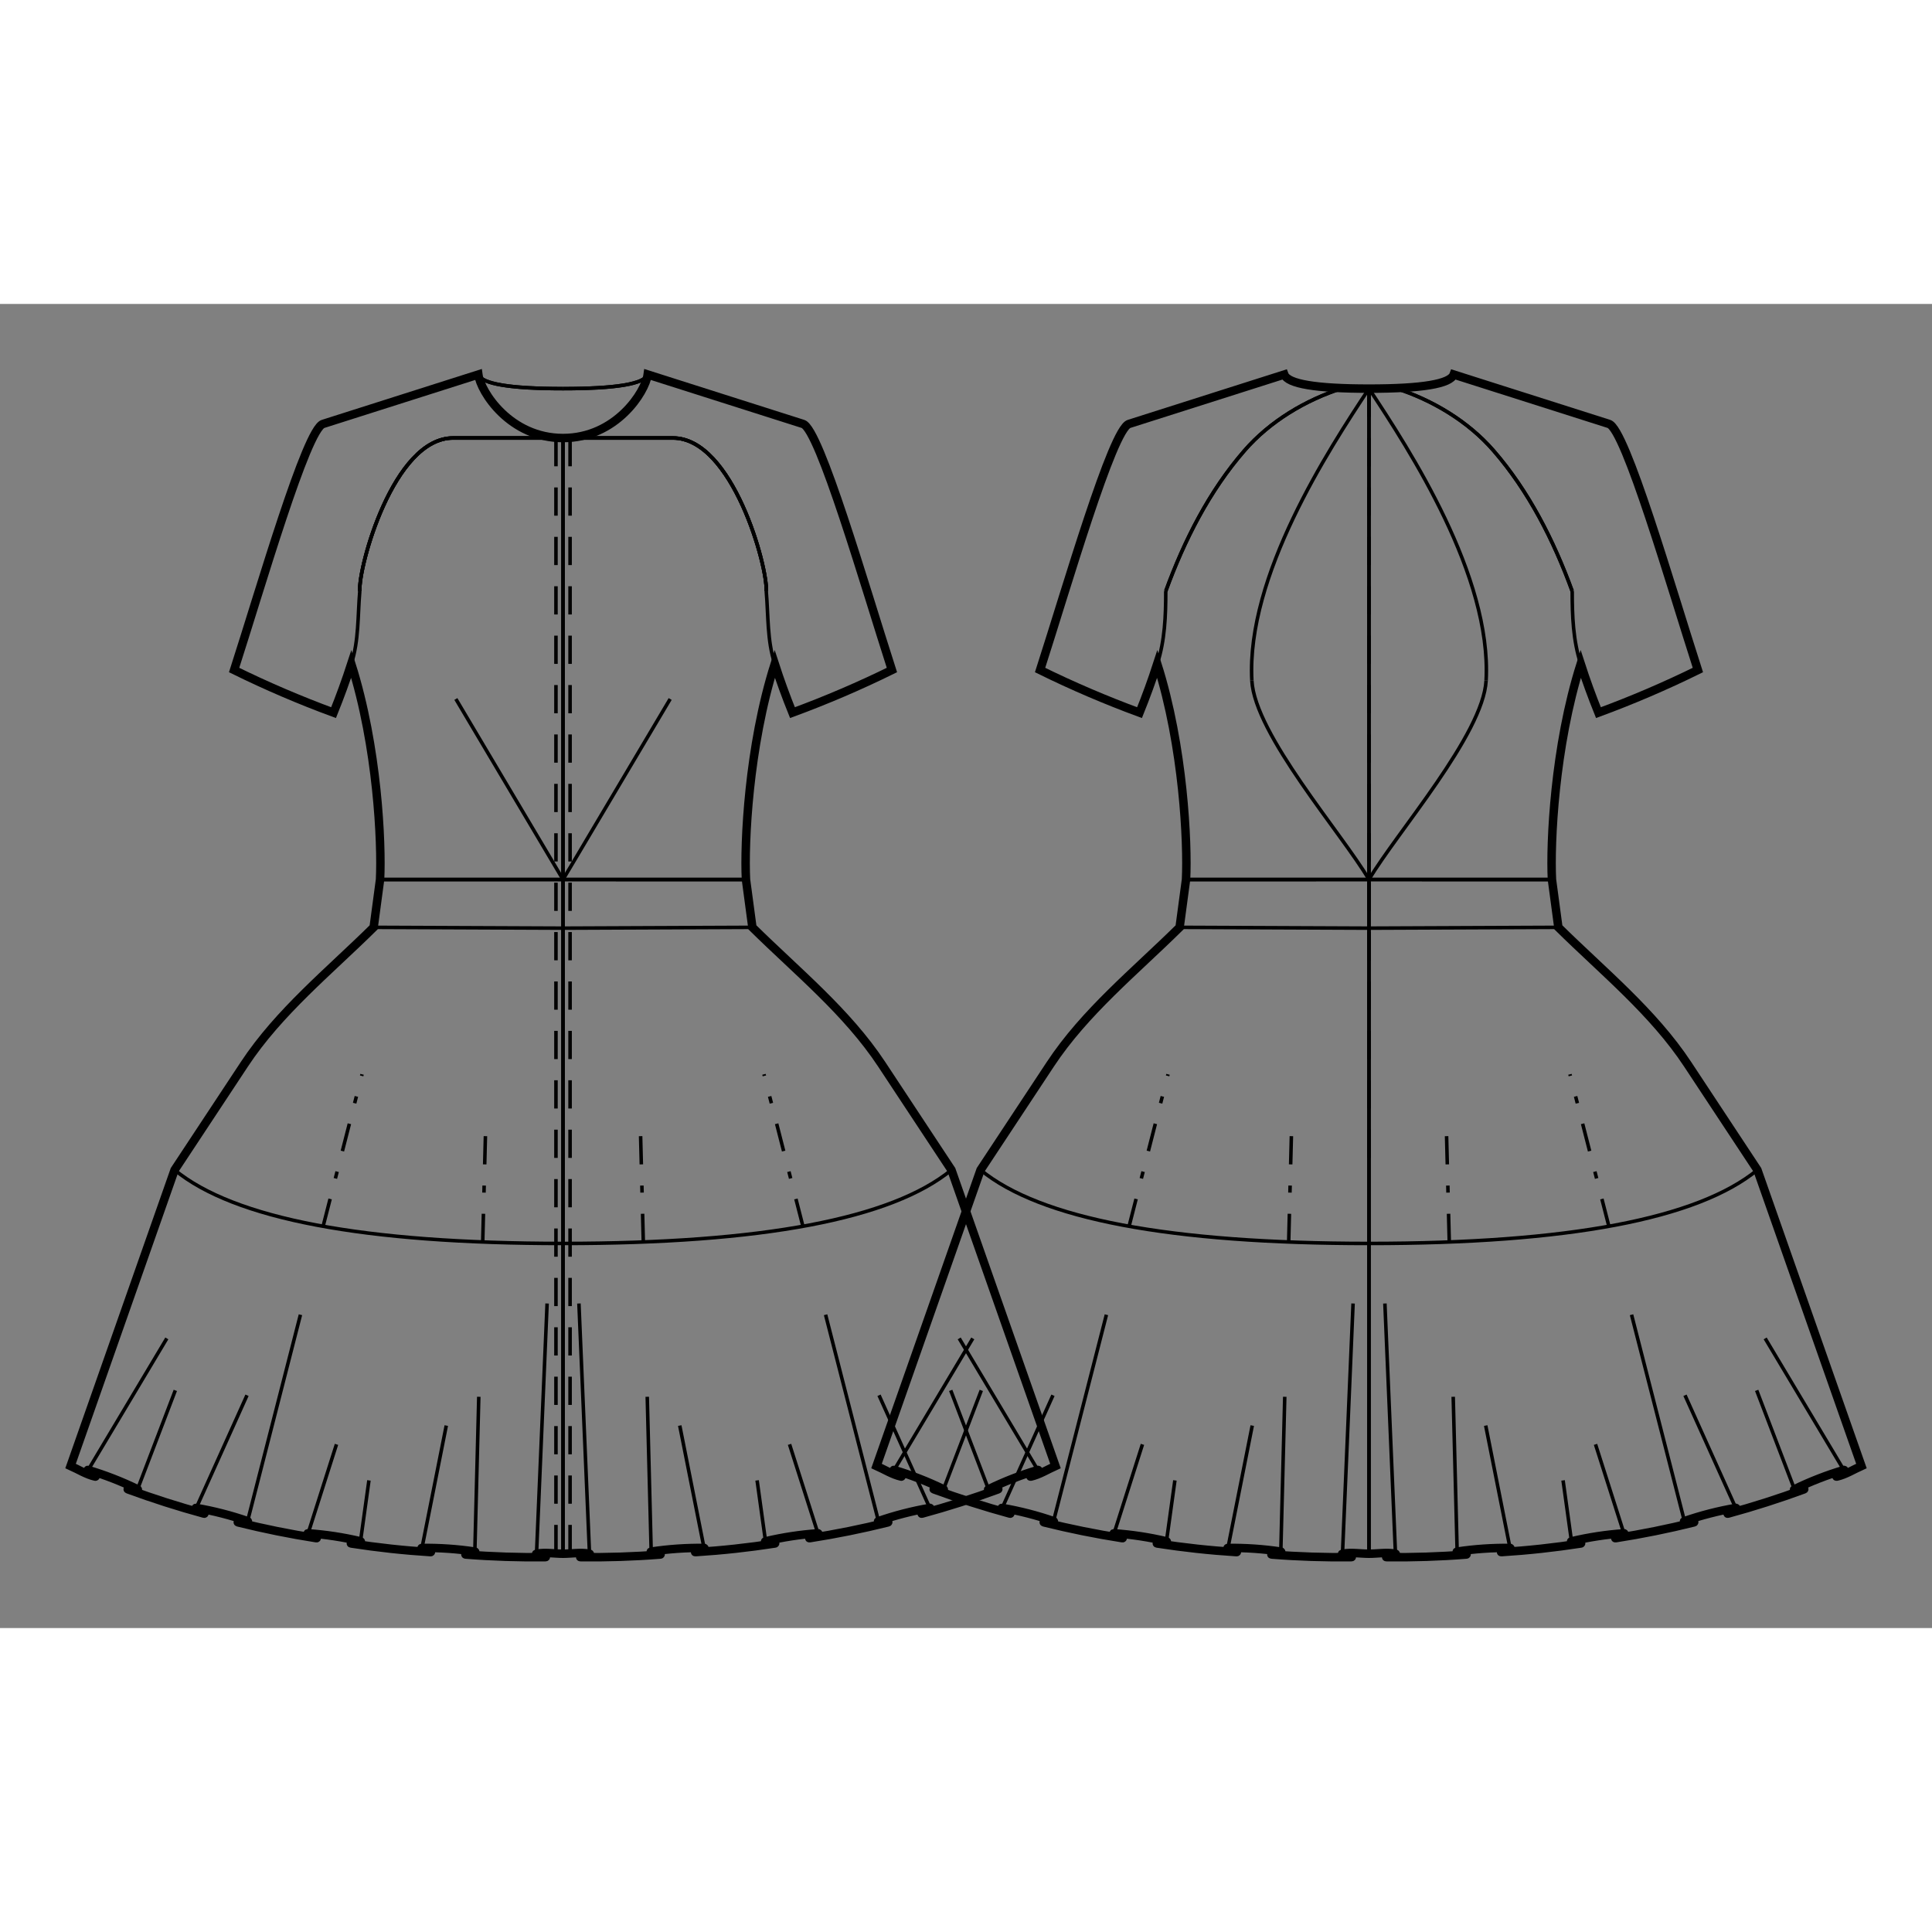 <svg id="mySVG" width="700" height="700" viewBox="-45.776, 10, 273.753, 187.618" version="1.1" xmlns="http://www.w3.org/2000/svg" xmlns:xlink="http://www.w3.org/1999/xlink" style="overflow: hidden; position: relative;"><rect x="-45.776" y="10" width="273.753" height="187.618" fill="#808080" stroke="none"/><defs><mask id="myMask" x="0" y="0" width="700" height="700" ><rect x="-1000" y="-1000" width="2000" height="2000" fill="white"/><path d="M 148.201 187.086 C 146.949 187.086 145.675 186.846 144.447 187.086 C 144.005 187.173 146.157 187.569 145.706 187.574 C 141.945 187.618 138.177 187.5 134.427 187.203 C 133.979 187.167 136.151 186.849 135.707 186.782 C 133.233 186.409 130.72 186.237 128.218 186.268 C 127.77 186.273 129.873 186.887 129.425 186.859 C 125.668 186.624 121.917 186.215 118.196 185.639 C 117.752 185.57 119.943 185.427 119.506 185.324 C 117.071 184.747 114.582 184.368 112.086 184.192 C 111.637 184.161 113.689 184.953 113.245 184.884 C 109.524 184.305 105.825 183.556 102.171 182.648 C 101.735 182.539 103.929 182.61 103.505 182.463 C 101.14 181.646 98.7 181.019 96.234 180.596 C 95.787 180.52 97.766 181.524 97.329 181.405 C 93.697 180.418 90.106 179.27 86.574 177.972 C 86.153 177.817 88.319 178.141 87.917 177.945 C 85.667 176.85 83.32 175.936 80.922 175.222 C 80.488 175.093 82.348 176.256 81.907 176.156 C 80.674 175.875 79.577 175.173 78.424 174.654 L 93.164 132.704 L 103.052 117.727 C 107.951 110.306 115.041 104.579 121.368 98.331 L 122.277 91.555 C 122.533 86.424 121.929 72.753 118.201 61 C 117.444 63.331 116.606 65.637 115.688 67.91 C 110.893 66.145 106.183 64.127 101.598 61.871 C 105.391 50.108 111.845 27.749 114.201 27 L 136.201 20 Q 136.929 22 148.201 22 Q 159.473 22 160.201 20 L 182.201 27 C 184.556 27.749 191.01 50.108 194.803 61.871 C 190.218 64.127 185.508 66.145 180.713 67.91 C 179.796 65.637 178.957 63.331 178.201 61 C 174.472 72.753 173.868 86.424 174.125 91.555 L 175.033 98.331 C 181.36 104.579 188.45 110.306 193.35 117.727 L 203.237 132.704 L 217.977 174.654 C 216.824 175.173 215.727 175.875 214.494 176.156 C 214.053 176.256 215.913 175.093 215.48 175.222 C 213.082 175.936 210.734 176.85 208.485 177.945 C 208.082 178.141 210.248 177.817 209.828 177.972 C 206.296 179.27 202.704 180.418 199.073 181.405 C 198.635 181.524 200.614 180.52 200.167 180.596 C 197.701 181.019 195.262 181.646 192.897 182.463 C 192.472 182.61 194.666 182.539 194.231 182.648 C 190.576 183.556 186.878 184.305 183.157 184.884 C 182.712 184.953 184.765 184.161 184.316 184.192 C 181.82 184.368 179.33 184.747 176.895 185.324 C 176.458 185.427 178.649 185.57 178.205 185.639 C 174.484 186.215 170.734 186.624 166.976 186.859 C 166.529 186.887 168.631 186.273 168.183 186.268 C 165.681 186.237 163.168 186.409 160.694 186.782 C 160.25 186.849 162.422 187.167 161.974 187.203 C 158.224 187.5 154.456 187.618 150.695 187.574 C 150.245 187.569 152.396 187.173 151.954 187.086 C 150.726 186.846 149.452 187.086 148.201 187.086" stroke="black" stroke-width="1.2" fill-opacity="1" fill="black" transform=""/><path d="M 34 187.086 C 32.749 187.086 31.474 186.846 30.247 187.086 C 29.805 187.173 31.956 187.569 31.506 187.574 C 27.744 187.618 23.977 187.5 20.227 187.203 C 19.779 187.167 21.95 186.849 21.506 186.782 C 19.032 186.409 16.519 186.237 14.017 186.268 C 13.569 186.273 15.672 186.887 15.225 186.859 C 11.467 186.624 7.716 186.215 3.996 185.639 C 3.552 185.57 5.743 185.427 5.306 185.324 C 2.871 184.747 0.381 184.368 -2.115 184.192 C -2.564 184.161 -0.511 184.953 -0.956 184.884 C -4.677 184.305 -8.375 183.556 -12.03 182.648 C -12.466 182.539 -10.272 182.61 -10.696 182.463 C -13.061 181.646 -15.5 181.019 -17.967 180.596 C -18.414 180.52 -16.434 181.524 -16.872 181.405 C -20.504 180.418 -24.095 179.27 -27.627 177.972 C -28.047 177.817 -25.881 178.141 -26.284 177.945 C -28.534 176.85 -30.881 175.936 -33.279 175.222 C -33.713 175.093 -31.852 176.256 -32.293 176.156 C -33.526 175.875 -34.623 175.173 -35.776 174.654 L -21.036 132.704 L -11.149 117.727 C -6.25 110.306 0.84 104.579 7.168 98.331 L 8.076 91.555 C 8.332 86.424 7.728 72.753 4 61 C 3.243 63.331 2.405 65.637 1.488 67.91 C -3.308 66.145 -8.017 64.127 -12.602 61.871 C -8.81 50.108 -2.356 27.749 0 27 L 22 20 C 22.333 22.478 26.5 29 34 29 C 41.5 29 45.667 22.478 46 20 L 68 27 C 70.356 27.749 76.81 50.108 80.602 61.871 C 76.017 64.127 71.308 66.145 66.512 67.91 C 65.595 65.637 64.757 63.331 64 61 C 60.272 72.753 59.668 86.424 59.924 91.555 L 60.832 98.331 C 67.16 104.579 74.25 110.306 79.149 117.727 L 89.036 132.704 L 103.776 174.654 C 102.623 175.173 101.526 175.875 100.293 176.156 C 99.852 176.256 101.713 175.093 101.279 175.222 C 98.881 175.936 96.534 176.85 94.284 177.945 C 93.881 178.141 96.047 177.817 95.627 177.972 C 92.095 179.27 88.504 180.418 84.872 181.405 C 84.434 181.524 86.414 180.52 85.967 180.596 C 83.5 181.019 81.061 181.646 78.696 182.463 C 78.272 182.61 80.466 182.539 80.03 182.648 C 76.375 183.556 72.677 184.305 68.956 184.884 C 68.511 184.953 70.564 184.161 70.115 184.192 C 67.619 184.368 65.129 184.747 62.694 185.324 C 62.257 185.427 64.448 185.57 64.004 185.639 C 60.284 186.215 56.533 186.624 52.775 186.859 C 52.328 186.887 54.431 186.273 53.983 186.268 C 51.481 186.237 48.968 186.409 46.494 186.782 C 46.05 186.849 48.221 187.167 47.773 187.203 C 44.023 187.5 40.256 187.618 36.494 187.574 C 36.044 187.569 38.195 187.173 37.753 187.086 C 36.526 186.846 35.251 187.086 34 187.086" stroke="black" stroke-width="1.2" fill-opacity="1" fill="black" transform=""/></mask></defs><rect x="-1000" y="-1000" width="2000" height="2000" fill="white" mask="url(#myMask)"></rect><path d="M 148.201 187.086 C 146.949 187.086 145.675 186.846 144.447 187.086 C 144.005 187.173 146.157 187.569 145.706 187.574 C 141.945 187.618 138.177 187.5 134.427 187.203 C 133.979 187.167 136.151 186.849 135.707 186.782 C 133.233 186.409 130.72 186.237 128.218 186.268 C 127.77 186.273 129.873 186.887 129.425 186.859 C 125.668 186.624 121.917 186.215 118.196 185.639 C 117.752 185.57 119.943 185.427 119.506 185.324 C 117.071 184.747 114.582 184.368 112.086 184.192 C 111.637 184.161 113.689 184.953 113.245 184.884 C 109.524 184.305 105.825 183.556 102.171 182.648 C 101.735 182.539 103.929 182.61 103.505 182.463 C 101.14 181.646 98.7 181.019 96.234 180.596 C 95.787 180.52 97.766 181.524 97.329 181.405 C 93.697 180.418 90.106 179.27 86.574 177.972 C 86.153 177.817 88.319 178.141 87.917 177.945 C 85.667 176.85 83.32 175.936 80.922 175.222 C 80.488 175.093 82.348 176.256 81.907 176.156 C 80.674 175.875 79.577 175.173 78.424 174.654 L 93.164 132.704 L 103.052 117.727 C 107.951 110.306 115.041 104.579 121.368 98.331 L 122.277 91.555 C 122.533 86.424 121.929 72.753 118.201 61 C 117.444 63.331 116.606 65.637 115.688 67.91 C 110.893 66.145 106.183 64.127 101.598 61.871 C 105.391 50.108 111.845 27.749 114.201 27 L 136.201 20 Q 136.929 22 148.201 22 Q 159.473 22 160.201 20 L 182.201 27 C 184.556 27.749 191.01 50.108 194.803 61.871 C 190.218 64.127 185.508 66.145 180.713 67.91 C 179.796 65.637 178.957 63.331 178.201 61 C 174.472 72.753 173.868 86.424 174.125 91.555 L 175.033 98.331 C 181.36 104.579 188.45 110.306 193.35 117.727 L 203.237 132.704 L 217.977 174.654 C 216.824 175.173 215.727 175.875 214.494 176.156 C 214.053 176.256 215.913 175.093 215.48 175.222 C 213.082 175.936 210.734 176.85 208.485 177.945 C 208.082 178.141 210.248 177.817 209.828 177.972 C 206.296 179.27 202.704 180.418 199.073 181.405 C 198.635 181.524 200.614 180.52 200.167 180.596 C 197.701 181.019 195.262 181.646 192.897 182.463 C 192.472 182.61 194.666 182.539 194.231 182.648 C 190.576 183.556 186.878 184.305 183.157 184.884 C 182.712 184.953 184.765 184.161 184.316 184.192 C 181.82 184.368 179.33 184.747 176.895 185.324 C 176.458 185.427 178.649 185.57 178.205 185.639 C 174.484 186.215 170.734 186.624 166.976 186.859 C 166.529 186.887 168.631 186.273 168.183 186.268 C 165.681 186.237 163.168 186.409 160.694 186.782 C 160.25 186.849 162.422 187.167 161.974 187.203 C 158.224 187.5 154.456 187.618 150.695 187.574 C 150.245 187.569 152.396 187.173 151.954 187.086 C 150.726 186.846 149.452 187.086 148.201 187.086" stroke="black" stroke-width="1.2" fill-opacity="0" fill="white" transform=""/><path d="M 122.277 91.555 L 148.201 91.554" stroke="#000" stroke-width="0.5" fill-opacity="0" fill="white" transform=""/><path d="M 121.368 98.331 L 148.201 98.446" stroke="#000" stroke-width="0.5" fill-opacity="0" fill="white" transform=""/><path d="M 144.447 187.086 L 145.946 151.63" stroke="#000" stroke-width="0.5" fill-opacity="0" fill="white" transform=""/><path d="M 135.707 186.782 L 136.266 164.848" stroke="#000" stroke-width="0.5" fill-opacity="0" fill="white" transform=""/><path d="M 128.218 186.268 L 131.661 168.927" stroke="#000" stroke-width="0.5" fill-opacity="0" fill="white" transform=""/><path d="M 119.506 185.324 L 120.7 176.696" stroke="#000" stroke-width="0.5" fill-opacity="0" fill="white" transform=""/><path d="M 112.086 184.192 L 116.102 171.59" stroke="#000" stroke-width="0.5" fill-opacity="0" fill="white" transform=""/><path d="M 103.505 182.463 L 110.996 153.222" stroke="#000" stroke-width="0.5" fill-opacity="0" fill="white" transform=""/><path d="M 96.234 180.596 L 103.424 164.634" stroke="#000" stroke-width="0.5" fill-opacity="0" fill="white" transform=""/><path d="M 87.917 177.945 L 93.267 163.941" stroke="#000" stroke-width="0.5" fill-opacity="0" fill="white" transform=""/><path d="M 80.922 175.222 L 92.062 156.578" stroke="#000" stroke-width="0.5" fill-opacity="0" fill="white" transform=""/><path d="M 136.823 142.915 L 137.276 125.135" stroke-dasharray="4, 3, 1, 3" stroke="#000" stroke-width="0.5" fill-opacity="0" fill="white" transform=""/><path d="M 114.208 140.691 L 119.725 119.154" stroke-dasharray="4, 3, 1, 3" stroke="#000" stroke-width="0.5" fill-opacity="0" fill="white" transform=""/><path d="M 148.201 143.123 Q 105.862 143.123 93.164 132.704" stroke="#000" stroke-width="0.5" fill-opacity="0" fill="white" transform=""/><path d="M 122.277 91.555 L 148.201 91.554" stroke="#000" stroke-width="0.5" fill-opacity="0" fill="white" transform=""/><path d="M 148.201 22 C 142.464 30.674 130.806 48.529 131.604 63.363" stroke="#000" stroke-width="0.5" fill-opacity="0" fill="white" transform=""/><path d="M 131.604 63.363 C 132.014 70.985 144.328 84.976 148.201 91.554" stroke="#000" stroke-width="0.5" fill-opacity="0" fill="white" transform=""/><path d="M 118.201 61 C 119.282 57.714 119.406 54.152 119.406 50.693" stroke="#000" stroke-width="0.5" fill-opacity="0" fill="white" transform=""/><path d="M 119.406 50.693 C 122.012 43.533 125.576 36.499 130.58 30.753 C 134.178 26.62 139.232 23.596 144.454 21.934" stroke="#000" stroke-width="0.5" fill-opacity="0" fill="white" transform=""/><path d="M 148.201 22 L 148.201 187.586" stroke="#000" stroke-width="0.5" fill-opacity="0" fill="white" transform=""/><path d="M 148.201 22 L 148.201 133" stroke-dasharray="4, 3" stroke="#000" stroke-width="0.5" fill-opacity="0" fill="white" transform=""/><path d="M 176.995 50.693 C 174.389 43.533 170.825 36.499 165.822 30.753 C 162.223 26.62 157.17 23.596 151.948 21.934" stroke="#000" stroke-width="0.5" fill-opacity="0" fill="white" transform=""/><path d="M 119.406 50.693 C 122.012 43.533 125.576 36.499 130.58 30.753 C 134.178 26.62 139.232 23.596 144.454 21.934" stroke="#000" stroke-width="0.5" fill-opacity="0" fill="white" transform=""/><path d="M 175.033 98.331 L 148.201 98.446" stroke="#000" stroke-width="0.5" fill-opacity="0" fill="white" transform=""/><path d="M 151.954 187.086 L 150.456 151.63" stroke="#000" stroke-width="0.5" fill-opacity="0" fill="white" transform=""/><path d="M 160.694 186.782 L 160.135 164.848" stroke="#000" stroke-width="0.5" fill-opacity="0" fill="white" transform=""/><path d="M 168.183 186.268 L 164.74 168.927" stroke="#000" stroke-width="0.5" fill-opacity="0" fill="white" transform=""/><path d="M 176.895 185.324 L 175.701 176.696" stroke="#000" stroke-width="0.5" fill-opacity="0" fill="white" transform=""/><path d="M 184.316 184.192 L 180.299 171.59" stroke="#000" stroke-width="0.5" fill-opacity="0" fill="white" transform=""/><path d="M 192.897 182.463 L 185.405 153.222" stroke="#000" stroke-width="0.5" fill-opacity="0" fill="white" transform=""/><path d="M 200.167 180.596 L 192.977 164.634" stroke="#000" stroke-width="0.5" fill-opacity="0" fill="white" transform=""/><path d="M 208.485 177.945 L 203.134 163.941" stroke="#000" stroke-width="0.5" fill-opacity="0" fill="white" transform=""/><path d="M 215.48 175.222 L 204.339 156.578" stroke="#000" stroke-width="0.5" fill-opacity="0" fill="white" transform=""/><path d="M 159.578 142.915 L 159.125 125.135" stroke-dasharray="4, 3, 1, 3" stroke="#000" stroke-width="0.5" fill-opacity="0" fill="white" transform=""/><path d="M 182.194 140.691 L 176.676 119.154" stroke-dasharray="4, 3, 1, 3" stroke="#000" stroke-width="0.5" fill-opacity="0" fill="white" transform=""/><path d="M 148.201 143.123 Q 190.54 143.123 203.237 132.704" stroke="#000" stroke-width="0.5" fill-opacity="0" fill="white" transform=""/><path d="M 174.125 91.555 L 148.201 91.554" stroke="#000" stroke-width="0.5" fill-opacity="0" fill="white" transform=""/><path d="M 148.201 22 C 153.937 30.674 165.595 48.529 164.797 63.363" stroke="#000" stroke-width="0.5" fill-opacity="0" fill="white" transform=""/><path d="M 164.797 63.363 C 164.387 70.985 152.074 84.976 148.201 91.554" stroke="#000" stroke-width="0.5" fill-opacity="0" fill="white" transform=""/><path d="M 178.201 61 C 177.119 57.714 176.995 54.152 176.995 50.693" stroke="#000" stroke-width="0.5" fill-opacity="0" fill="white" transform=""/><path d="M 176.995 50.693 C 174.389 43.533 170.825 36.499 165.822 30.753 C 162.223 26.62 157.17 23.596 151.948 21.934" stroke="#000" stroke-width="0.5" fill-opacity="0" fill="white" transform=""/><path d="M 148.201 22 L 148.201 187.586" stroke="#000" stroke-width="0.5" fill-opacity="0" fill="white" transform=""/><path d="M 148.201 22 L 148.201 133" stroke-dasharray="4, 3" stroke="#000" stroke-width="0.5" fill-opacity="0" fill="white" transform=""/><path d="M 174.125 91.555 L 148.201 91.554" stroke="#000" stroke-width="0.5" fill-opacity="0" fill="white" transform=""/><path d="M 34 187.086 C 32.749 187.086 31.474 186.846 30.247 187.086 C 29.805 187.173 31.956 187.569 31.506 187.574 C 27.744 187.618 23.977 187.5 20.227 187.203 C 19.779 187.167 21.95 186.849 21.506 186.782 C 19.032 186.409 16.519 186.237 14.017 186.268 C 13.569 186.273 15.672 186.887 15.225 186.859 C 11.467 186.624 7.716 186.215 3.996 185.639 C 3.552 185.57 5.743 185.427 5.306 185.324 C 2.871 184.747 0.381 184.368 -2.115 184.192 C -2.564 184.161 -0.511 184.953 -0.956 184.884 C -4.677 184.305 -8.375 183.556 -12.03 182.648 C -12.466 182.539 -10.272 182.61 -10.696 182.463 C -13.061 181.646 -15.5 181.019 -17.967 180.596 C -18.414 180.52 -16.434 181.524 -16.872 181.405 C -20.504 180.418 -24.095 179.27 -27.627 177.972 C -28.047 177.817 -25.881 178.141 -26.284 177.945 C -28.534 176.85 -30.881 175.936 -33.279 175.222 C -33.713 175.093 -31.852 176.256 -32.293 176.156 C -33.526 175.875 -34.623 175.173 -35.776 174.654 L -21.036 132.704 L -11.149 117.727 C -6.25 110.306 0.84 104.579 7.168 98.331 L 8.076 91.555 C 8.332 86.424 7.728 72.753 4 61 C 3.243 63.331 2.405 65.637 1.488 67.91 C -3.308 66.145 -8.017 64.127 -12.602 61.871 C -8.81 50.108 -2.356 27.749 0 27 L 22 20 C 22.333 22.478 26.5 29 34 29 C 41.5 29 45.667 22.478 46 20 L 68 27 C 70.356 27.749 76.81 50.108 80.602 61.871 C 76.017 64.127 71.308 66.145 66.512 67.91 C 65.595 65.637 64.757 63.331 64 61 C 60.272 72.753 59.668 86.424 59.924 91.555 L 60.832 98.331 C 67.16 104.579 74.25 110.306 79.149 117.727 L 89.036 132.704 L 103.776 174.654 C 102.623 175.173 101.526 175.875 100.293 176.156 C 99.852 176.256 101.713 175.093 101.279 175.222 C 98.881 175.936 96.534 176.85 94.284 177.945 C 93.881 178.141 96.047 177.817 95.627 177.972 C 92.095 179.27 88.504 180.418 84.872 181.405 C 84.434 181.524 86.414 180.52 85.967 180.596 C 83.5 181.019 81.061 181.646 78.696 182.463 C 78.272 182.61 80.466 182.539 80.03 182.648 C 76.375 183.556 72.677 184.305 68.956 184.884 C 68.511 184.953 70.564 184.161 70.115 184.192 C 67.619 184.368 65.129 184.747 62.694 185.324 C 62.257 185.427 64.448 185.57 64.004 185.639 C 60.284 186.215 56.533 186.624 52.775 186.859 C 52.328 186.887 54.431 186.273 53.983 186.268 C 51.481 186.237 48.968 186.409 46.494 186.782 C 46.05 186.849 48.221 187.167 47.773 187.203 C 44.023 187.5 40.256 187.618 36.494 187.574 C 36.044 187.569 38.195 187.173 37.753 187.086 C 36.526 186.846 35.251 187.086 34 187.086" stroke="black" stroke-width="1.2" fill-opacity="0" fill="white" transform=""/><path d="M 22 20 Q 22.728 22 34 22" stroke="#000" stroke-width="0.5" fill-opacity="0" fill="white" transform=""/><path d="M 34 29 L 34 187.586" stroke="#000" stroke-width="0.5" fill-opacity="0" fill="white" transform=""/><path d="M 33 29 L 33 30 L 33 31 L 33 32 L 33 33 L 33 34 L 33 35 L 33 36 L 33 37 L 33 38 L 33 39 L 33 40 L 33 41 L 33 42 L 33 43 L 33 44 L 33 45 L 33 46 L 33 47 L 33 48 L 33 49 L 33 50 L 33 51 L 33 52 L 33 53 L 33 54 L 33 55 L 33 56 L 33 57 L 33 58 L 33 59 L 33 60 L 33 61 L 33 62 L 33 63 L 33 64 L 33 65 L 33 66 L 33 67 L 33 68 L 33 69 L 33 70 L 33 71 L 33 72 L 33 73 L 33 74 L 33 75 L 33 76 L 33 77 L 33 78 L 33 79 L 33 80 L 33 81 L 33 82 L 33 83 L 33 84 L 33 85 L 33 86 L 33 87 L 33 88 L 33 89 L 33 90 L 33 91 L 33 92 L 33 93 L 33 94 L 33 95 L 33 96 L 33 97 L 33 98 L 33 99 L 33 100 L 33 101 L 33 102 L 33 103 L 33 104 L 33 105 L 33 106 L 33 107 L 33 108 L 33 109 L 33 110 L 33 111 L 33 112 L 33 113 L 33 114 L 33 115 L 33 116 L 33 117 L 33 118 L 33 119 L 33 120 L 33 121 L 33 122 L 33 123 L 33 124 L 33 125 L 33 126 L 33 127 L 33 128 L 33 129 L 33 130 L 33 131 L 33 132 L 33 133 L 33 134 L 33 135 L 33 136 L 33 137 L 33 138 L 33 139 L 33 140 L 33 141 L 33 142 L 33 143 L 33 144 L 33 145 L 33 146 L 33 147 L 33 148 L 33 149 L 33 150 L 33 151 L 33 152 L 33 153 L 33 154 L 33 155 L 33 156 L 33 157 L 33 158 L 33 159 L 33 160 L 33 161 L 33 162 L 33 163 L 33 164 L 33 165 L 33 166 L 33 167 L 33 168 L 33 169 L 33 170 L 33 171 L 33 172 L 33 173 L 33 174 L 33 175 L 33 176 L 33 177 L 33 178 L 33 179 L 33 180 L 33 181 L 33 182 L 33 183 L 33 184 L 33 185 L 33 186 L 33 187 L 33 187.586" stroke-dasharray="4, 3" stroke="#000" stroke-width="0.5" fill-opacity="0" fill="white" transform=""/><path d="M 5.205 50.693 C 4.976 47.312 9.958 28.993 18.429 28.993 L 33.586 28.993" stroke="#000" stroke-width="0.5" fill-opacity="0" fill="white" transform=""/><path d="M 5.205 50.693 C 4.976 47.312 9.958 28.993 18.429 28.993 L 33.586 28.993" stroke="#000" stroke-width="0.5" fill-opacity="0" fill="white" transform=""/><path d="M 8.076 91.555 L 34 91.554" stroke="#000" stroke-width="0.5" fill-opacity="0" fill="white" transform=""/><path d="M 7.168 98.331 L 34 98.446" stroke="#000" stroke-width="0.5" fill-opacity="0" fill="white" transform=""/><path d="M 8.076 91.555 L 34 91.554" stroke="#000" stroke-width="0.5" fill-opacity="0" fill="white" transform=""/><path d="M 30.247 187.086 L 31.745 151.63" stroke="#000" stroke-width="0.5" fill-opacity="0" fill="white" transform=""/><path d="M 21.506 186.782 L 22.065 164.848" stroke="#000" stroke-width="0.5" fill-opacity="0" fill="white" transform=""/><path d="M 14.017 186.268 L 17.46 168.927" stroke="#000" stroke-width="0.5" fill-opacity="0" fill="white" transform=""/><path d="M 5.306 185.324 L 6.5 176.696" stroke="#000" stroke-width="0.5" fill-opacity="0" fill="white" transform=""/><path d="M -2.115 184.192 L 1.902 171.59" stroke="#000" stroke-width="0.5" fill-opacity="0" fill="white" transform=""/><path d="M -10.696 182.463 L -3.205 153.222" stroke="#000" stroke-width="0.5" fill-opacity="0" fill="white" transform=""/><path d="M -17.967 180.596 L -10.776 164.634" stroke="#000" stroke-width="0.5" fill-opacity="0" fill="white" transform=""/><path d="M -26.284 177.945 L -20.934 163.941" stroke="#000" stroke-width="0.5" fill-opacity="0" fill="white" transform=""/><path d="M -33.279 175.222 L -22.139 156.578" stroke="#000" stroke-width="0.5" fill-opacity="0" fill="white" transform=""/><path d="M 22.622 142.915 L 23.076 125.135" stroke-dasharray="4, 3, 1, 3" stroke="#000" stroke-width="0.5" fill-opacity="0" fill="white" transform=""/><path d="M 0.007 140.691 L 5.525 119.154" stroke-dasharray="4, 3, 1, 3" stroke="#000" stroke-width="0.5" fill-opacity="0" fill="white" transform=""/><path d="M 34 143.123 Q -8.339 143.123 -21.036 132.704" stroke="#000" stroke-width="0.5" fill-opacity="0" fill="white" transform=""/><path d="M 34 91.554 L 18.817 65.976" stroke="#000" stroke-width="0.5" fill-opacity="0" fill="white" transform=""/><path d="M 4 61 C 5.082 57.714 4.904 54.139 5.205 50.693" stroke="#000" stroke-width="0.5" fill-opacity="0" fill="white" transform=""/><path d="M 5.205 50.693 C 4.976 47.312 9.958 28.993 18.429 28.993 L 33.586 28.993" stroke="#000" stroke-width="0.5" fill-opacity="0" fill="white" transform=""/><path d="M 46 20 Q 45.272 22 34 22" stroke="#000" stroke-width="0.5" fill-opacity="0" fill="white" transform=""/><path d="M 22 20 Q 22.728 22 34 22" stroke="#000" stroke-width="0.5" fill-opacity="0" fill="white" transform=""/><path d="M 46 20 Q 45.272 22 34 22" stroke="#000" stroke-width="0.5" fill-opacity="0" fill="white" transform=""/><path d="M 34 29 L 34 187.586" stroke="#000" stroke-width="0.5" fill-opacity="0" fill="white" transform=""/><path d="M 35 29 L 35 30 L 35 31 L 35 32 L 35 33 L 35 34 L 35 35 L 35 36 L 35 37 L 35 38 L 35 39 L 35 40 L 35 41 L 35 42 L 35 43 L 35 44 L 35 45 L 35 46 L 35 47 L 35 48 L 35 49 L 35 50 L 35 51 L 35 52 L 35 53 L 35 54 L 35 55 L 35 56 L 35 57 L 35 58 L 35 59 L 35 60 L 35 61 L 35 62 L 35 63 L 35 64 L 35 65 L 35 66 L 35 67 L 35 68 L 35 69 L 35 70 L 35 71 L 35 72 L 35 73 L 35 74 L 35 75 L 35 76 L 35 77 L 35 78 L 35 79 L 35 80 L 35 81 L 35 82 L 35 83 L 35 84 L 35 85 L 35 86 L 35 87 L 35 88 L 35 89 L 35 90 L 35 91 L 35 92 L 35 93 L 35 94 L 35 95 L 35 96 L 35 97 L 35 98 L 35 99 L 35 100 L 35 101 L 35 102 L 35 103 L 35 104 L 35 105 L 35 106 L 35 107 L 35 108 L 35 109 L 35 110 L 35 111 L 35 112 L 35 113 L 35 114 L 35 115 L 35 116 L 35 117 L 35 118 L 35 119 L 35 120 L 35 121 L 35 122 L 35 123 L 35 124 L 35 125 L 35 126 L 35 127 L 35 128 L 35 129 L 35 130 L 35 131 L 35 132 L 35 133 L 35 134 L 35 135 L 35 136 L 35 137 L 35 138 L 35 139 L 35 140 L 35 141 L 35 142 L 35 143 L 35 144 L 35 145 L 35 146 L 35 147 L 35 148 L 35 149 L 35 150 L 35 151 L 35 152 L 35 153 L 35 154 L 35 155 L 35 156 L 35 157 L 35 158 L 35 159 L 35 160 L 35 161 L 35 162 L 35 163 L 35 164 L 35 165 L 35 166 L 35 167 L 35 168 L 35 169 L 35 170 L 35 171 L 35 172 L 35 173 L 35 174 L 35 175 L 35 176 L 35 177 L 35 178 L 35 179 L 35 180 L 35 181 L 35 182 L 35 183 L 35 184 L 35 185 L 35 186 L 35 187 L 35 187.586" stroke-dasharray="4, 3" stroke="#000" stroke-width="0.5" fill-opacity="0" fill="white" transform=""/><path d="M 62.795 50.693 C 63.024 47.312 58.042 28.993 49.571 28.993 L 34.414 28.993" stroke="#000" stroke-width="0.5" fill-opacity="0" fill="white" transform=""/><path d="M 62.795 50.693 C 63.024 47.312 58.042 28.993 49.571 28.993 L 34.414 28.993" stroke="#000" stroke-width="0.5" fill-opacity="0" fill="white" transform=""/><path d="M 59.924 91.555 L 34 91.554" stroke="#000" stroke-width="0.5" fill-opacity="0" fill="white" transform=""/><path d="M 60.832 98.331 L 34 98.446" stroke="#000" stroke-width="0.5" fill-opacity="0" fill="white" transform=""/><path d="M 59.924 91.555 L 34 91.554" stroke="#000" stroke-width="0.5" fill-opacity="0" fill="white" transform=""/><path d="M 37.753 187.086 L 36.255 151.63" stroke="#000" stroke-width="0.5" fill-opacity="0" fill="white" transform=""/><path d="M 46.494 186.782 L 45.935 164.848" stroke="#000" stroke-width="0.5" fill-opacity="0" fill="white" transform=""/><path d="M 53.983 186.268 L 50.54 168.927" stroke="#000" stroke-width="0.5" fill-opacity="0" fill="white" transform=""/><path d="M 62.694 185.324 L 61.5 176.696" stroke="#000" stroke-width="0.5" fill-opacity="0" fill="white" transform=""/><path d="M 70.115 184.192 L 66.098 171.59" stroke="#000" stroke-width="0.5" fill-opacity="0" fill="white" transform=""/><path d="M 78.696 182.463 L 71.205 153.222" stroke="#000" stroke-width="0.5" fill-opacity="0" fill="white" transform=""/><path d="M 85.967 180.596 L 78.776 164.634" stroke="#000" stroke-width="0.5" fill-opacity="0" fill="white" transform=""/><path d="M 94.284 177.945 L 88.934 163.941" stroke="#000" stroke-width="0.5" fill-opacity="0" fill="white" transform=""/><path d="M 101.279 175.222 L 90.139 156.578" stroke="#000" stroke-width="0.5" fill-opacity="0" fill="white" transform=""/><path d="M 45.378 142.915 L 44.924 125.135" stroke-dasharray="4, 3, 1, 3" stroke="#000" stroke-width="0.5" fill-opacity="0" fill="white" transform=""/><path d="M 67.993 140.691 L 62.475 119.154" stroke-dasharray="4, 3, 1, 3" stroke="#000" stroke-width="0.5" fill-opacity="0" fill="white" transform=""/><path d="M 34 143.123 Q 76.339 143.123 89.036 132.704" stroke="#000" stroke-width="0.5" fill-opacity="0" fill="white" transform=""/><path d="M 34 91.554 L 49.183 65.976" stroke="#000" stroke-width="0.5" fill-opacity="0" fill="white" transform=""/><path d="M 64 61 C 62.918 57.714 63.096 54.139 62.795 50.693" stroke="#000" stroke-width="0.5" fill-opacity="0" fill="white" transform=""/><path d="M 62.795 50.693 C 63.024 47.312 58.042 28.993 49.571 28.993 L 34.414 28.993" stroke="#000" stroke-width="0.5" fill-opacity="0" fill="white" transform=""/></svg>